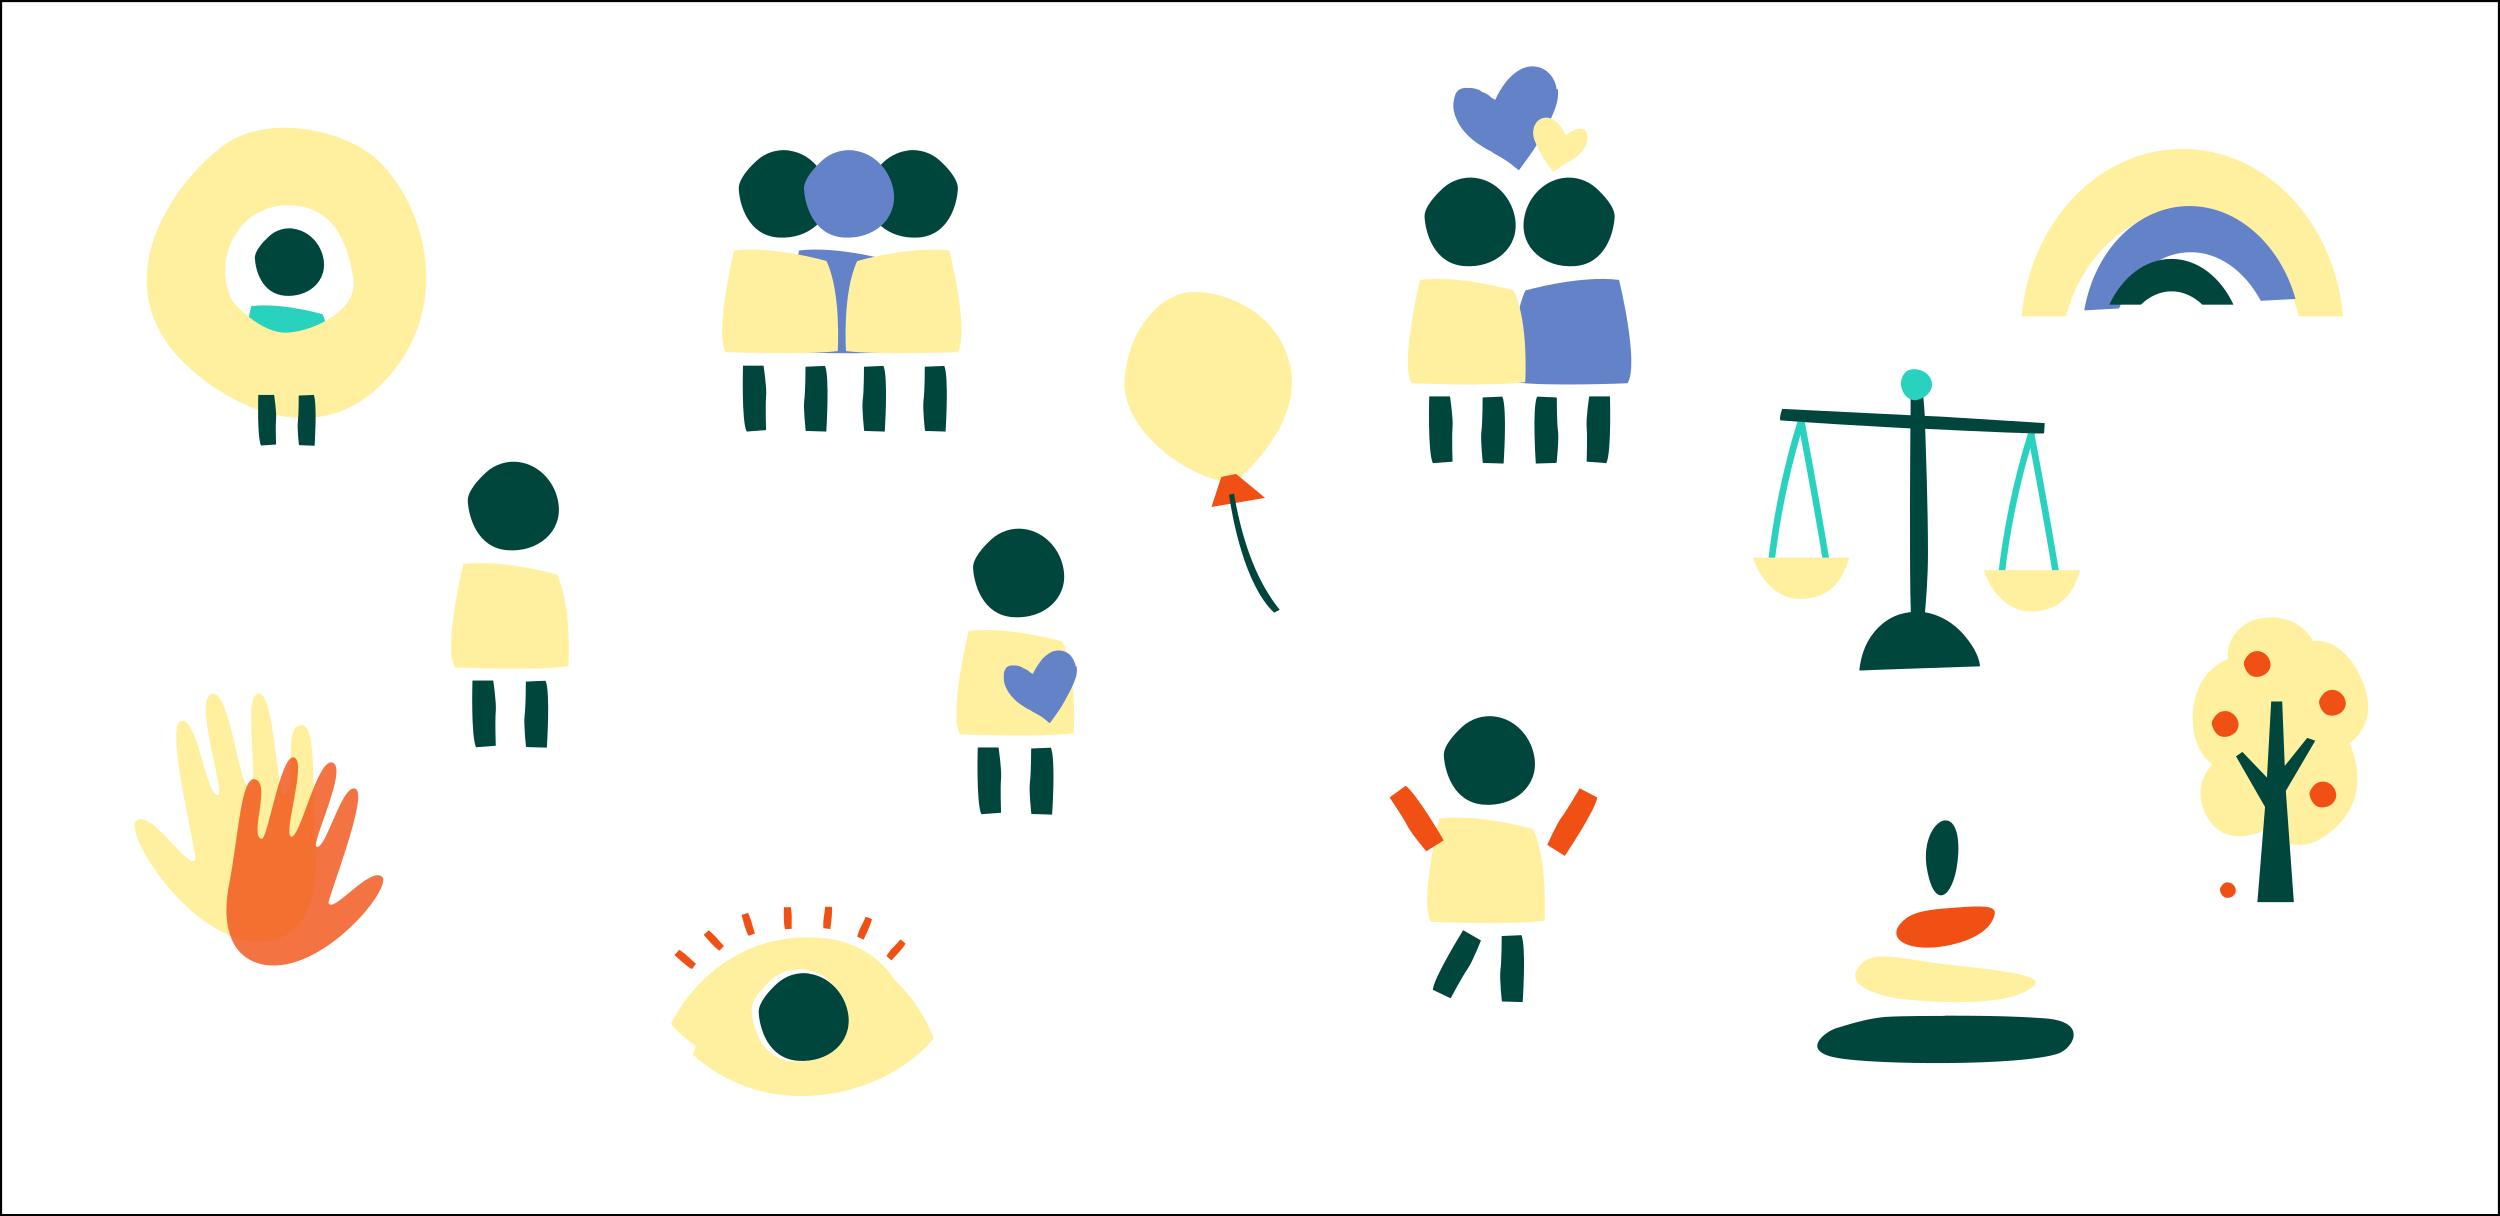 <?xml version="1.0" encoding="UTF-8"?> <svg xmlns="http://www.w3.org/2000/svg" version="1.1" viewBox="0 0 1180 574"><rect x="0" y="0" width="1180" height="574" fill="#333333" stroke="none"/><defs><style> .st0, .st1, .st2, .st3, .st4, .st5, .st6 { mix-blend-mode: multiply; } .st0, .st2, .st3, .st7, .st5, .st6 { isolation: isolate; } .st0, .st8 { fill: #00463c; } .st1 { opacity: .8; } .st2, .st9 { fill: #6482c8; } .st3 { fill: #28d2be; } .st10 { fill: #fff; } .st11, .st5 { fill: #fff0a0; } .st12, .st6 { fill: #f05014; } </style></defs><g class="st7"><g id="Laag_1"><g id="Laag_11" data-name="Laag_1"><g><rect class="st10" x=".5" y=".5" width="1179" height="573"></rect><path d="M1179,1v572H1V1h1178M1180,0H0v574h1180V0h0Z"></path></g><g><g><g class="st4"><path class="st11" d="M559,138.3h-.4c-12.9,3.1-26.5,18.5-27.8,41.4-1.2,21.1,23.9,42.2,45.8,47.5,0,0,2.5,1,4.7.3s4.2-2.2,4.2-2.2c8.2-7.5,28.3-28.6,23.6-52-5.8-29-37.1-37.8-50.2-35"></path></g><g class="st4"><polyline class="st12" points="597.1 235 584.9 224.9 583.3 223.7 576.5 225.1 575.9 226.8 571.8 239.3"></polyline></g><g class="st4"><path class="st8" d="M604.1,287.9c-10.2-12.5-17.2-30.2-21.3-52.9,0-.7-.2-1.3-.4-2l-2.3.5s0,.7.3,1.9c1.2,8.2,6.9,40.6,21,53.8l2.6-1.4h.1Z"></path></g></g><g><g class="st4"><path class="st11" d="M327,497.6s14.7-42.3,60.8-46.3c38.6-3.4,52.9,38.8,52.9,38.8,0,0-17.2,23.4-54.8,26.9-37.6,3.4-58.9-19.4-58.9-19.4"></path></g><path class="st5" d="M316.7,483.2s18.4-40.8,64.6-40.8,49.4,43.3,49.4,43.3c0,0-19.2,21.8-57,22-37.7.2-57-24.4-57-24.4"></path><g class="st4"><g><path class="st12" d="M370,428.1s-.3,8.7.6,10.5l3.1-.2s-.1-4,0-5.3c.1-1.4-.4-4.9-.4-4.9h-3.3Z"></path><path class="st12" d="M350,431.8s2.1,8.5,3.4,9.9l2.9-1.1s-1.2-3.8-1.5-5.1c-.3-1.4-1.7-4.6-1.7-4.6l-3.1.9h0Z"></path><path class="st12" d="M332.2,441.3s5.6,6.7,7.4,7.4l2.1-2.2s-2.8-2.9-3.6-4c-.8-1.1-3.6-3.4-3.6-3.4l-2.4,2.2h.1Z"></path><path class="st12" d="M318.4,450.8s6.3,6,8.2,6.6l1.9-2.5s-3-2.6-4-3.6c-.9-1-3.9-3-3.9-3l-2.2,2.4h0Z"></path><path class="st12" d="M391.9,438.5s1.3-8.6.7-10.5h-3.1c0-.1-.4,3.8-.7,5.2-.3,1.3-.2,4.9-.2,4.9l3.2.4h.1Z"></path><path class="st12" d="M407.6,443.5s3.9-7.8,3.9-9.7l-2.9-1.1s-1.6,3.7-2.3,4.8c-.7,1.2-1.7,4.6-1.7,4.6l2.9,1.4h.1Z"></path><path class="st12" d="M420.7,453.3s6.2-6.2,6.7-8l-2.4-1.9s-2.6,3-3.6,3.9-3,3.9-3,3.9l2.4,2.2h-.1Z"></path></g></g><path class="st10" d="M379.8,457.7c-5.9-.8-11.8,1.1-16,5-3.8,3.5-9.3,9.4-9,14.3.4,7.4,4.4,22.9,19.5,24,15,1.1,27-9.1,25.1-22.9-1.4-10.1-9.1-19-19.5-20.4"></path><g class="st4"><path class="st8" d="M381.9,459.5c-5.6-.8-11.2,1.1-15.2,4.8-3.7,3.4-8.8,9-8.6,13.6.4,7.1,4.2,21.7,18.5,22.8,14.3,1,25.6-8.6,23.8-21.7-1.3-9.5-8.7-18.1-18.5-19.4"></path></g></g><g><g class="st4"><path class="st11" d="M126.9,444.1c-34.1,5.5-69.9-52-62.4-56.9s24.8,24.4,27.7,18.4c1-2.1-14.7-63-6.8-65.3,7.9-2.3,11.9,35.7,17.4,35,3.9-.5-11.8-45.3-2.9-47.8s12.7,44.5,17.8,44c5.1-.5-3.5-43,4.2-44.2s8.7,47.8,12.1,47.5c7.4-.6-1.6-32,8.2-32.6,7.8-.5,4.9,33.1,6.7,59.7,1.4,21.1-4.5,39.4-21.9,42.2"></path></g><g class="st1"><path class="st12" d="M121.9,454.7c27.9,8.3,64.1-35.9,58.4-40.9-5.7-4.9-23.4,17.8-25.2,12.4-.6-1.8,19.1-51.1,12.7-53.9-6.3-2.8-13.8,28.6-18.3,27.4-3.2-.8,14.8-36.7,7.6-39.7s-15.4,35.9-19.6,34.9c-4.2-1,7.6-35.6,1.3-37.4-6.3-1.9-12.5,39.1-15.3,38.5-6.1-1.3,4.8-26.6-3.3-28.2-6.5-1.2-7.7,27.2-12,49.2-3.5,17.5-.5,33.5,13.8,37.7"></path></g></g><g><path class="st5" d="M729,434.5s1.8-27.9-5.4-43.2c0,0-25.3-7.3-44.2-5,0,0-9.7,39.6-4,48.8,0,0,37.6,1.6,53.6-.5"></path><path class="st0" d="M705.7,338.2c-5.7-.8-11.4,1.1-15.5,4.8-3.7,3.4-9,9.1-8.7,13.7.4,7.2,4.3,22,18.7,23.1,14.5,1.1,26-8.8,24.1-22-1.3-9.7-8.8-18.3-18.7-19.6"></path><path class="st0" d="M690.6,439.1s-13.9,22.3-14.3,28.1l8.4,4s5.6-10.5,8-13.9,6.3-13.4,6.3-13.4l-8.5-4.9h0Z"></path><path class="st0" d="M718.7,473s1.8-26.2-.6-31.6l-9.3.4s0,12-.6,16.1c-.5,4.1.7,14.8.7,14.8l9.8.3h0Z"></path><path class="st6" d="M681.5,396.7s-13.2-22.7-18.1-25.8l-7.5,5.5s6.7,9.9,8.5,13.6c1.9,3.7,8.8,11.8,8.8,11.8l8.3-5.2h0Z"></path><g class="st4"><path class="st12" d="M738.6,404s14.6-21.8,15.3-27.6l-8.3-4.3s-6,10.3-8.5,13.6c-2.5,3.3-6.8,13.1-6.8,13.1l8.3,5.2h0Z"></path></g></g><g><path class="st12" d="M899.6,433.5c5.3-4.1,15.7-4.5,24.7-5.2,9.9-.7,18.1-1.2,17.2,3.1-1.6,8.3-12.4,13.5-25.2,15.4-17.1,2.5-27.8-4.6-16.7-13.3"></path><path class="st8" d="M924.3,402.8c1.3-27-18.6-15.2-14.8,7.2,3.8,21.9,13.8,12.5,14.8-7.2"></path><path class="st8" d="M917.9,479.5c-3,0-21.1,0-28.1.5-5.8.5-12.6,2-22.8,5.2-5.9,1.8-17.7,11.1.5,14.2,18.1,3.2,86.2,3.8,103.9-2.1,7-2.4,14.6-15-5.9-16.6-17-1.3-35.1-1.3-47.5-1.3"></path><path class="st11" d="M896.6,471.4s-31.6-4.2-17.2-17.3c6-5.5,21.1-1,37.7.9,23.2,2.6,48.1,4.9,43.1,10-12.6,12.9-63.6,6.4-63.6,6.4"></path></g><g><g class="st4"><path class="st11" d="M1066.3,292c-9.1,1.7-16,10.6-14.7,19.1,0,0-15.5,4.5-16.6,26.3-.9,16.8,9.2,23.3,9.2,23.3,0,0-11.4,11.1-1.7,26.1s28.3,4.2,28.3,4.2c0,0,11.6,17.5,31,.2,19.3-17.3,7.1-40.4,7.1-40.4,0,0,15.1-8.7,5.9-29.9-9.2-21.2-23-18.3-23-18.3,0,0-6.6-14.1-25.3-10.6"></path></g><g class="st4"><polygon class="st8" points="1072 331.1 1070 367 1058.4 354.9 1055.4 357 1069.1 380.9 1065.5 425.8 1082.7 425.8 1078.9 373.3 1092.8 349.6 1089 348.3 1078.4 361.5 1077.2 331.1 1072 331.1"></polygon></g><g class="st4"><path class="st12" d="M1096.4,368.9c-1.7,0-3.2.7-4.3,1.9-.9,1.1-2.3,2.9-2,4.3.4,2.1,2,6.2,6.2,6s7.2-3.5,6.2-7.2c-.7-2.7-3.2-5-6.1-5"></path><path class="st12" d="M1100.9,325.6c-1.7,0-3.2.7-4.3,1.9-.9,1.1-2.3,2.9-2,4.3.4,2.1,2,6.2,6.2,6s7.2-3.5,6.2-7.2c-.7-2.7-3.2-5-6.1-5"></path><path class="st12" d="M1065.4,307.3c-1.7,0-3.2.7-4.3,1.9-.9,1.1-2.3,2.9-2,4.3.4,2.1,2,6.2,6.2,6s7.2-3.5,6.2-7.2c-.7-2.7-3.2-5-6.1-5"></path><path class="st12" d="M1050.3,335.6c-1.7,0-3.2.7-4.3,1.9-.9,1.1-2.3,2.9-2,4.3.4,2.1,2,6.2,6.2,6s7.2-3.5,6.2-7.2c-.7-2.7-3.2-5-6.1-5"></path><path class="st12" d="M1051.6,416.4c-1,0-1.9.4-2.6,1.2-.6.7-1.4,1.8-1.2,2.6.2,1.2,1.2,3.7,3.7,3.6s4.3-2.1,3.7-4.3c-.4-1.6-1.9-3-3.7-3"></path></g></g><g><path class="st11" d="M268.3,314.4s1.8-27.9-5.4-43.2c0,0-25.3-7.3-44.2-5,0,0-9.7,39.6-4,48.8,0,0,37.6,1.6,53.6-.5"></path><path class="st8" d="M223,321.2s-.8,26.3,1.7,31.5l9.3-.7s-.4-12,0-16.1-1.2-14.7-1.2-14.7h-9.8Z"></path><path class="st8" d="M258.1,352.9s1.8-26.2-.6-31.6l-9.3.4s0,12-.6,16.1c-.5,4.1.7,14.8.7,14.8l9.8.3Z"></path><path class="st8" d="M245,218.1c-5.7-.8-11.4,1.1-15.5,4.8-3.7,3.4-9,9.1-8.7,13.7.4,7.2,4.3,22,18.7,23.1,14.5,1.1,26-8.8,24.1-22-1.3-9.7-8.8-18.3-18.7-19.6"></path></g><g><path class="st0" d="M350.7,172.6s-.8,25.9,1.7,31.1l9.2-.7s-.4-11.8,0-15.9c.4-4.1-1.2-14.5-1.2-14.5h-9.7Z"></path><path class="st0" d="M390,203.8s1.7-25.8-.6-31.1l-9.2.4s0,11.8-.6,15.8c-.5,4.1.7,14.5.7,14.5l9.6.3h.1Z"></path><g class="st4"><path class="st8" d="M417.6,203.8s1.7-25.8-.6-31.1l-9.2.4s0,11.8-.6,15.8c-.5,4.1.7,14.5.7,14.5l9.6.3h0Z"></path></g><g class="st4"><path class="st8" d="M446.3,203.8s1.7-25.8-.6-31.1l-9.2.4s0,11.8-.6,15.8c-.5,4.1.7,14.5.7,14.5l9.6.3h0Z"></path></g><path class="st0" d="M372.4,71c-5.6-.7-11.2,1.1-15.2,4.8-3.6,3.3-8.8,8.9-8.5,13.5.4,7.1,4.2,21.7,18.5,22.8,14.3,1,25.6-8.6,23.8-21.7-1.3-9.5-8.7-18-18.5-19.3"></path><g class="st4"><path class="st8" d="M428.4,71c5.6-.7,11.2,1.1,15.2,4.8,3.6,3.3,8.8,8.9,8.5,13.5-.4,7.1-4.2,21.7-18.5,22.8-14.3,1-25.6-8.6-23.8-21.7,1.3-9.5,8.7-18,18.5-19.3"></path></g><g class="st4"><path class="st9" d="M426.1,165.8s1.8-27.5-5.3-42.6c0,0-24.9-7.2-43.6-5,0,0-9.5,39.1-3.9,48,0,0,37.1,1.5,52.8-.5"></path></g><g class="st4"><path class="st9" d="M403.2,71c-5.6-.7-11.2,1.1-15.2,4.8-3.6,3.3-8.8,8.9-8.5,13.5.4,7.1,4.2,21.7,18.5,22.8,14.3,1,25.6-8.6,23.8-21.7-1.3-9.5-8.7-18-18.5-19.3"></path></g><g class="st4"><g><path class="st11" d="M395.4,165.8s1.8-27.5-5.3-42.6c0,0-24.9-7.2-43.6-5,0,0-9.5,39.1-3.9,48,0,0,37.1,1.5,52.8-.5"></path><path class="st11" d="M399.3,165.8s-1.8-27.5,5.3-42.6c0,0,24.9-7.2,43.6-5,0,0,9.5,39.1,3.9,48,0,0-37.1,1.5-52.8-.5"></path></g></g></g><g><g class="st4"><path class="st11" d="M506.8,346s1.8-27.9-5.4-43.2c0,0-25.3-7.3-44.2-5,0,0-9.7,39.6-4,48.8,0,0,37.6,1.6,53.6-.5"></path></g><path class="st0" d="M461.5,352.8s-.8,26.3,1.7,31.5l9.3-.7s-.4-12,0-16.1-1.2-14.7-1.2-14.7h-9.8Z"></path><path class="st0" d="M496.6,384.5s1.8-26.2-.6-31.6l-9.3.4s0,12-.6,16.1c-.5,4.1.7,14.8.7,14.8l9.8.3h0Z"></path><path class="st0" d="M483.5,249.7c-5.7-.8-11.4,1.1-15.5,4.8-3.7,3.4-9,9.1-8.7,13.7.4,7.2,4.3,22,18.7,23.1,14.5,1.1,26-8.8,24.1-22-1.3-9.7-8.8-18.3-18.7-19.6"></path><path class="st2" d="M508.2,314.4c.3,2.3,0,4.5-.8,6.5s-1.5,3.7-2.4,5.4-1.8,3.4-2.7,5c-.4.6-.7,1.1-1,1.7-.7,1.2-1.4,2.3-2.3,3.5-.9,1.3-2,2.8-3.5,4.9-.6-.5-1.2-.9-1.7-1.4-.6-.5-1.1-.9-1.5-1.2-.2-.2-.5-.3-.7-.5,0,0-.2-.2-.4-.2-.2-.2-.5-.3-.7-.4-.8-.5-1.3-.8-1.5-.9-1.4-.7-2.1-1.2-2.4-1.4-.2-.2-.5-.4-.7-.4s-2-1-4.6-2.8c-1.7-1.2-3.6-3-5.1-5.2-.5-.7-.9-1.5-1.3-2.3-.3-.6-.5-1.2-.7-1.8-.6-2.2-.4-3.1-.4-3.7s0-.5,0-.7v-.2c0-.3,0-1.1.5-2,.2-.5.5-.9.8-1.3h0c.6-.5,1.4-.8,2.1-.9h1.7c.9,0,1.6.1,2.1.3,1.1.3,1.5.6,1.6.7.2.2.6.4,1.4.7,1.8.8,1.7,1.4,2.8,1.9,0,0,.4.2.7.4.2-.4.3-.8.6-1.2.6-1.1,1.1-2,1.7-2.9.6-.9,1.2-1.7,1.8-2.5,0-.1.2-.2.3-.4,1.2-1.3,2.6-2.4,4.1-3.2.7-.4,1.9-.8,3.5-.9,1.6,0,3.7.5,5.3,1.9,1.6,1.5,2.6,3.6,3,5.8"></path></g><g><g class="st4"><path class="st9" d="M714.6,180.3s-1.8-27.9,5.4-43.2c0,0,25.3-7.3,44.2-5,0,0,9.7,39.6,4,48.8,0,0-37.6,1.6-53.6-.5"></path></g><g class="st4"><path class="st9" d="M735.3,41.8c.4,3.3-.2,6.4-1.2,9.2-1,2.8-2.2,5.3-3.4,7.8s-2.5,4.9-3.9,7.2c-.5.9-1,1.6-1.5,2.4-1,1.7-2,3.2-3.3,5-1.3,1.9-2.9,4-5.1,7-.9-.7-1.7-1.4-2.5-2s-1.6-1.2-2.2-1.7c-.3-.2-.6-.5-1-.7s-.3-.2-.5-.3c-.3-.2-.6-.4-.9-.6-1.1-.7-1.9-1.2-2.2-1.3-2-1.1-3-1.7-3.4-2-.3-.3-.7-.6-.9-.6s-2.9-1.4-6.6-4c-2.4-1.7-5.2-4.3-7.3-7.4-.7-1-1.3-2.1-1.8-3.3-.4-.8-.7-1.7-1-2.5-.9-3.1-.6-4.4-.6-5.2s0-.7.2-1v-.3c0-.4.2-1.5.7-2.9.3-.7.7-1.3,1.2-1.8h0c.9-.8,2-1.1,3-1.3.3,0,.5,0,.8,0h1.6c1.3,0,2.3.2,3,.4,1.5.4,2.2.8,2.3,1,.3.3.9.6,2,1,2.6,1.1,2.4,2,4,2.7.2,0,.5.3,1,.5.2-.5.5-1.1.8-1.8.8-1.5,1.6-2.9,2.4-4.1.8-1.3,1.7-2.4,2.6-3.5.2-.2.3-.3.5-.5,1.7-1.9,3.6-3.4,5.9-4.6,1.1-.5,2.7-1.2,5-1.3,2.3,0,5.3.6,7.6,2.8,2.4,2.1,3.8,5.1,4.2,8.3"></path></g><path class="st0" d="M674.6,187.1s-.8,26.3,1.7,31.5l9.3-.7s-.4-12,0-16.1-1.2-14.7-1.2-14.7h-9.8Z"></path><path class="st0" d="M709.7,218.8s1.8-26.2-.6-31.6l-9.3.4s0,12-.6,16.1c-.5,4.1.7,14.8.7,14.8l9.8.3h0Z"></path><path class="st0" d="M696.6,84c-5.7-.8-11.4,1.1-15.5,4.8-3.7,3.4-9,9.1-8.7,13.7.4,7.2,4.3,22,18.7,23.1,14.5,1.1,26-8.8,24.1-22-1.3-9.7-8.8-18.3-18.7-19.6"></path><g class="st4"><path class="st8" d="M759.9,187.1s.8,26.3-1.7,31.5l-9.3-.7s.4-12,0-16.1,1.2-14.7,1.2-14.7h9.8Z"></path></g><g class="st4"><path class="st8" d="M724.9,218.8s-1.8-26.2.6-31.6l9.3.4s0,12,.6,16.1c.5,4.1-.7,14.8-.7,14.8l-9.8.3h0Z"></path></g><g class="st4"><path class="st8" d="M737.9,84c5.7-.8,11.4,1.1,15.5,4.8,3.7,3.4,9,9.1,8.7,13.7-.4,7.2-4.3,22-18.7,23.1-14.5,1.1-26-8.8-24.1-22,1.3-9.7,8.8-18.3,18.7-19.6"></path></g><g class="st4"><path class="st11" d="M723.7,61.4c-.2,1.7,0,3.3.6,4.8s1.1,2.7,1.8,4c.6,1.3,1.3,2.5,2,3.7.3.4.5.9.8,1.2.5.9,1.1,1.7,1.7,2.6.7,1,1.5,2.1,2.6,3.6.5-.4.9-.7,1.3-1,.4-.3.8-.6,1.1-.9.2,0,.3-.2.5-.4,0,0,.2,0,.3-.2.2,0,.3-.2.5-.3.6-.4,1-.6,1.1-.7,1-.6,1.6-.9,1.8-1.1,0,0,.4-.3.5-.3,0,0,1.5-.7,3.4-2.1,1.3-.9,2.7-2.2,3.8-3.9.4-.5.7-1.1,1-1.7.2-.4.4-.9.5-1.3.4-1.6.3-2.3.3-2.7v-.7c0-.2,0-.8-.4-1.5,0-.4-.4-.7-.6-.9h0c-.5-.4-1-.6-1.6-.7h-1.2c-.7,0-1.2,0-1.6.2-.8.2-1.1.4-1.2.5-.2.2-.5.3-1.1.5-1.4.6-1.3,1-2.1,1.4,0,0-.3,0-.5.3,0-.3-.3-.6-.4-.9-.4-.8-.8-1.5-1.3-2.2-.4-.7-.9-1.3-1.4-1.8,0,0-.2-.2-.2-.3-.9-1-1.9-1.8-3.1-2.4-.6-.3-1.4-.6-2.6-.7-1.2,0-2.7.3-4,1.4-1.2,1.1-2,2.6-2.2,4.3"></path></g><g class="st4"><path class="st11" d="M719.9,180.3s1.8-27.9-5.4-43.2c0,0-25.3-7.3-44.2-5,0,0-9.7,39.6-4,48.8,0,0,37.6,1.6,53.6-.5"></path></g></g><g><path class="st5" d="M954.3,149.3c3.7-44.3,36.2-79,75.8-79s72,34.6,75.8,79h-20.8c-7.8-28.6-29.5-49.1-55-49.1s-47.2,20.5-55,49.1h-20.8Z"></path><g class="st4"><path class="st9" d="M983.8,146.3c4.7-27.1,23.7-47.7,47.4-49,23.7-1.2,44.8,17.3,52.3,43.8l-16.4.9c-7.8-14.5-20.6-23.7-34.7-22.9-14.1.7-26,11.2-32.2,26.5l-16.4.9v-.2Z"></path></g><g class="st4"><g class="st4"><path class="st8" d="M995.6,143.8c6-12.9,16.9-21.6,29.3-21.6s23.3,8.7,29.3,21.6h-14.7c-4.2-4-9.2-6.3-14.5-6.3s-10.4,2.3-14.5,6.3h-14.9Z"></path></g></g></g><g><path class="st3" d="M156.3,181.1s1.4-21.2-4.1-32.8c0,0-19.2-5.6-33.6-3.8,0,0-7.3,30.1-3,37.1,0,0,28.6,1.2,40.7-.4"></path><path class="st5" d="M166.8,131.8c2.2,13.8-17.6,24.4-30.9,25.2-13.3.8-26.2-14.9-26.2-14.9-9.8-18.9,2.2-45,25.9-45.2s29.1,21.1,31.2,34.9M106,68.3c-21.8,15.4-60.7,65.3-16.7,105.3,20.2,18.3,61.6,40,93.2,5.3s18-81.3-3.2-102.4c-14.7-14.6-51.5-23.6-73.3-8.2"></path><path class="st0" d="M121.9,186.3s-.6,20,1.3,24l7.1-.5s-.3-9.1,0-12.2c.3-3.1-.9-11.2-.9-11.2h-7.5Z"></path><path class="st0" d="M148.5,210.4s1.3-19.9-.4-24l-7.1.3s0,9.1-.4,12.2c-.4,3.1.5,11.2.5,11.2l7.4.3h0Z"></path><path class="st0" d="M138.6,107.9c-4.3-.6-8.6.8-11.7,3.7-2.8,2.6-6.8,6.9-6.6,10.4.3,5.4,3.2,16.7,14.2,17.6,11,.8,19.7-6.7,18.3-16.7-1-7.4-6.7-13.9-14.2-14.9"></path></g></g></g><g class="st7"><g id="Laag_12" data-name="Laag_1"><g><path class="st3" d="M851.8,198.7c0-.2.1-.5.2-.7.3-.8-.2-1.7-1-2-.8-.2-1.5.1-1.9.9-.4.4-.7.9-.6,1.5v.2c-7,22.6-11.8,45.9-14.3,69.5,0,.9.5,1.6,1.4,1.7.8,0,1.6-.5,1.7-1.4,2.3-21.3,6.5-42.5,12.5-63.1,3.9,20.8,7.7,41.8,11.1,62.5,0,.9,1,1.4,1.8,1.3s1.4-.9,1.3-1.8c-3.8-22.7-7.9-45.8-12.2-68.5h0Z"></path><path class="st3" d="M960.4,205c0-.2.1-.5.2-.7.3-.8-.2-1.7-1-2s-1.6.1-1.9.9c-.4.4-.7.9-.6,1.5v.2c-6.8,21.9-11.5,44.6-14.1,67.4,0,.9.5,1.6,1.4,1.7.9,0,1.6-.5,1.7-1.4,2.3-20.6,6.4-41.2,12.2-61.1,3.9,20.8,7.7,41.8,11.1,62.5.1.9,1,1.4,1.8,1.3s1.4-.9,1.3-1.8c-3.8-22.7-7.9-45.8-12.2-68.5h0Z"></path><path class="st0" d="M915.3,196.6l-6.8-.3c-.2-3.8-.7-8.9-.7-8.9h-6v8.6l-60.6-3s-1.5,4-.9,5.4c0,0,15.5,1.3,50.1,3.2,3.5.2,7.3.4,11.3.6,0,9.2-.2,21.8-.2,34.6,0,20.7,0,42.3.4,52.1-1.7.2-3.4.5-5.1,1-5.1,1.6-9.5,4.9-12.7,9.1-3.9,5-5.9,11.2-6.5,17.5,0-.1,57-2,57-2-.6-5.5-4.1-10.7-7.6-14.8-3.6-4.2-8.2-7.5-13.4-9.4-1.6-.6-3.3-1-5-1.3.5-5.7,1.4-16.2,1.4-28,0-22.2-1-49.1-1.3-58.6,26,1.3,56.5,2.6,56.1,2.1l.3-4.8-49.6-3.1h-.2Z"></path><path class="st5" d="M827.4,263.2c2.3,7.6,7.7,15.1,15.3,18.2,4.2,1.7,8.8,1.6,13.1.6,4.1-.9,7.7-2.9,10.5-6,3.3-3.6,5.2-8.2,6.6-12.8,0,0-45.5,0-45.5,0Z"></path><path class="st5" d="M936.4,269.1c2.3,7.6,7.7,15.1,15.3,18.2,4.2,1.7,8.8,1.6,13.1.6,4.1-.9,7.7-2.9,10.5-6,3.3-3.6,5.2-8.2,6.6-12.8h-45.5Z"></path><path class="st3" d="M900.9,174.7c-1.8.6-4.3,3.8-3.5,7.9.8,4,3.7,6,5.9,6.3,2.2.3,8.3-2.1,8.6-7.1.3-5-5.7-8.9-11.1-7.1"></path></g></g></g></g></g></svg> 